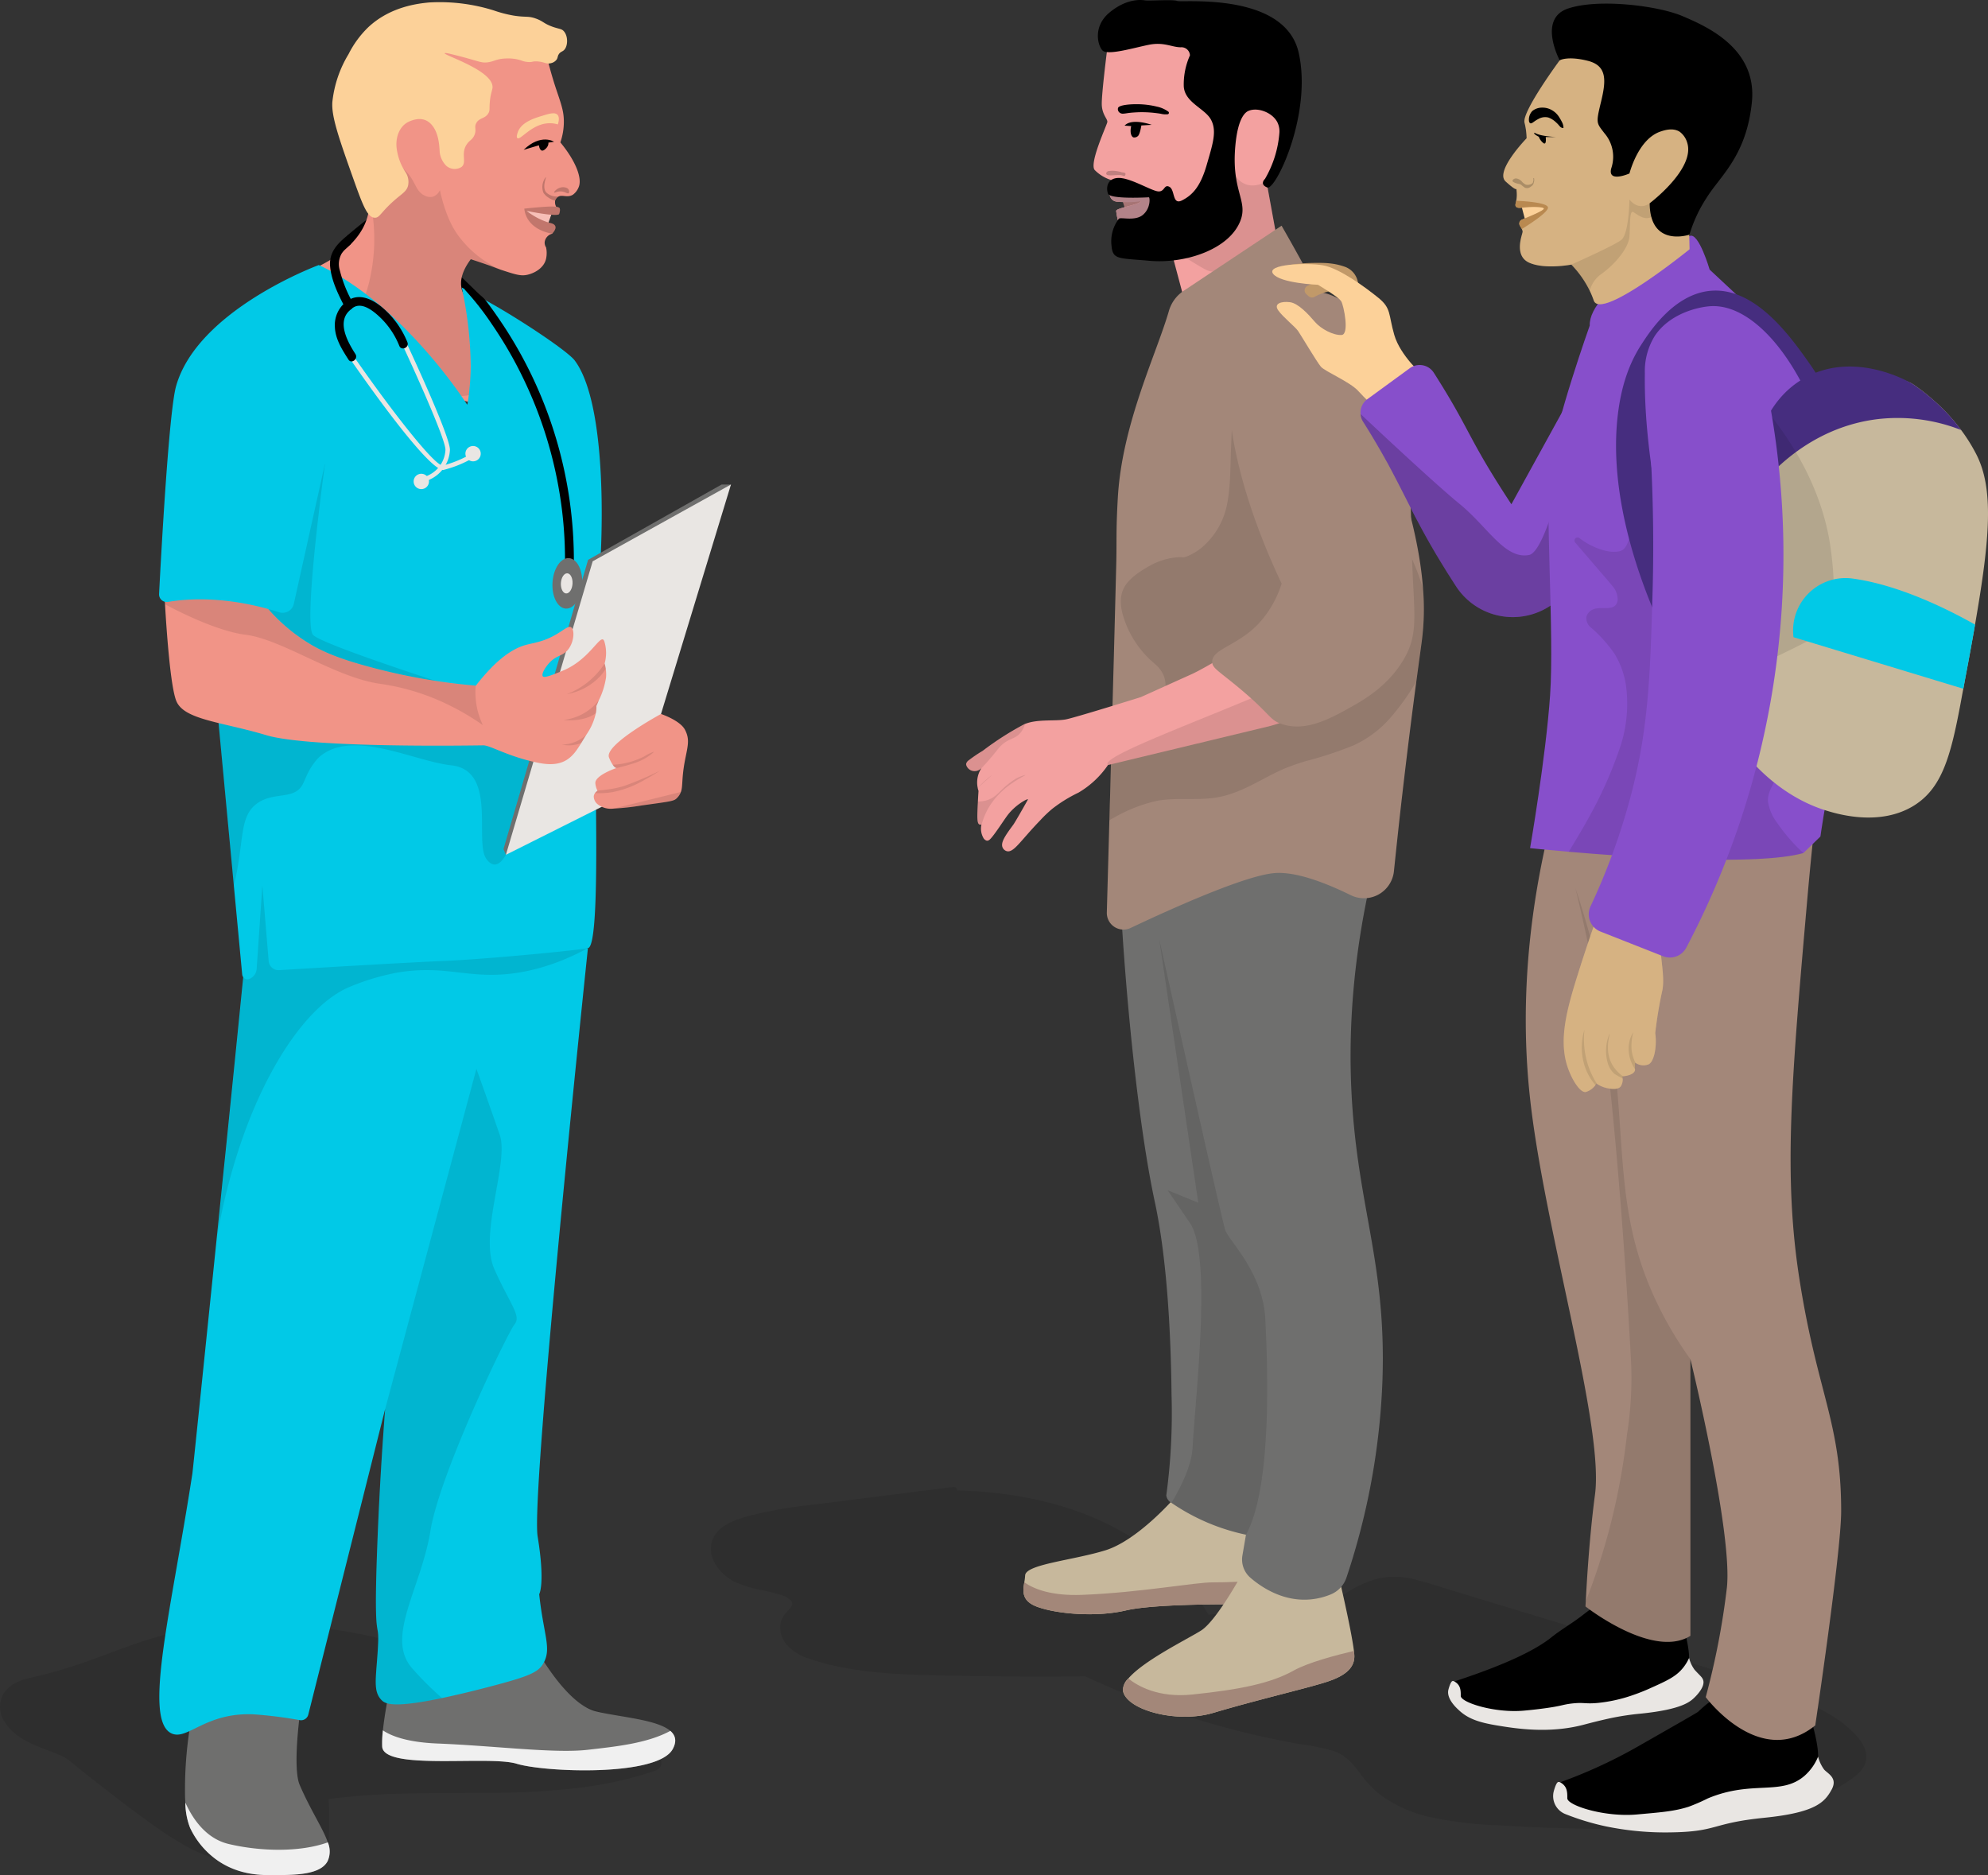 <svg xmlns="http://www.w3.org/2000/svg" width="423.33" height="399.315" viewBox="0 0 423.33 399.315">
  <rect x="0" y="0" width="423.33" height="399.315" fill="#333333" stroke="none"/>
  <g id="outpatient-care-image" transform="translate(-154.344 -3123)">
    <g id="Group_1042" data-name="Group 1042" transform="translate(-71 771)">
      <g id="Group_1017" data-name="Group 1017" transform="translate(225.344 2352)">
        <g id="Group_1001" data-name="Group 1001">
          <g id="characters_00000159453279419270764420000006106119645251922356_">
            <path id="Path_409" data-name="Path 409" d="M140.183,220.209a9.08,9.08,0,0,0-2.722-2.844,29.43,29.43,0,0,0-6.685-4.612c-5.505-2.783-11.767-3.494-17.771-4.463-10.058-5.566-31.928-15.955-59.832-15.472-22.218.393-28.071,7.321-46.991,11.494-1.074.242-3.963,1-5.415,3.313a5.614,5.614,0,0,0,.3,6.1C3.7,217.925,8.934,219,13.154,220.9c1.467.667,1.86,1.272,5.626,4.22,18.028,14.141,23.7,17.741,30.657,18.029.756.031.393-.031,2.753-.014,12.387.045,14.943,1.527,16.682-.334,1.24-1.331,1.21-4.218,1.195-10.012,0-1.15-.045-2.086-.091-2.707,12.039-1.647,24.229-1.148,36.344-1.36a154.456,154.456,0,0,0,17.922-1.164,84.932,84.932,0,0,0,8.923-1.665c1.452-.363,2.9-.755,4.325-1.209,2.012-.62,2.783-.8,3.146-1.527C141.166,222.129,140.5,220.829,140.183,220.209Z" transform="translate(0 153.041)" opacity="0.1"/>
            <path id="Path_410" data-name="Path 410" d="M327.349,228.646c-3.343-3.281-7.637-5.323-11.949-7.032-10.451-4.128-21.279-7.229-32.018-10.481q-16.606-5.037-33.228-10.088c-2.707-.817-5.415-1.649-8.122-2.465-2.646-.8-5.278-1.694-7.97-2.344a16.527,16.527,0,0,0-7.352-.257,20.916,20.916,0,0,0-6.292,2.63c-1.164.7-2.269,1.468-3.358,2.269q-9.278,1-18.573,2c-2.752.3-5.5.591-8.257.893-.438-.74-.893-1.482-1.376-2.194a47.06,47.06,0,0,0-7.29-8.408c-12.129-11.178-28.691-15.5-44.859-15.865a.747.747,0,0,0-.846-.742l-6.444.817c-.181,0-.363.014-.559.014a.6.6,0,0,0-.318.092l-22.263,2.813a95.223,95.223,0,0,0-13.839,2.4c-3.237.907-7.411,2.269-8.092,6.08-.6,3.419,2.178,6.565,5.021,8a25.672,25.672,0,0,0,6.171,1.829c1.029.228,2.057.469,3.07.787a5.626,5.626,0,0,1,2.738,1.376c.65.848-.227,1.633-.787,2.255a5.415,5.415,0,0,0-1.361,2.133,5.529,5.529,0,0,0,1.043,4.793,10.147,10.147,0,0,0,4.749,3.1,45.9,45.9,0,0,0,6.488,1.77c9.15,1.89,18.693,1.784,27.98,1.982q12.275.248,24.546.09a182.225,182.225,0,0,0,22.567,8.773q7.532,2.361,15.26,4.084c2.6.575,5.2,1.1,7.819,1.558a43.566,43.566,0,0,1,7.366,1.527c2.406.879,3.9,2.571,5.384,4.583a23.388,23.388,0,0,0,4.385,4.673,28.421,28.421,0,0,0,11.39,4.932,84.155,84.155,0,0,0,13.5,1.572q8.621.523,17.258.7c10.224.212,20.583.332,30.748-.954,9.362-1.195,18.677-3.766,26.618-9.03,1.725-1.148,3.706-2.54,3.978-4.763C330.54,232.2,328.892,230.158,327.349,228.646Z" transform="translate(67.12 140.097)" opacity="0.1"/>
            <path id="Path_411" data-name="Path 411" d="M226.419,205.208c4.673,4.235,6.836,4.779,7.894,4.159,2.163-1.285,1.013-8.273,1.861-8.438.045-.016.09.014.151.059.968.832,4.084,10.043,3.811,13.914s-5.05,5.612-5.05,5.612l-23.125,6.926s-12.326.756-12.538.756-9.56-1.8-9.56-1.8l-5.323-2.42.7-3.947a105.668,105.668,0,0,0,16.32-7.5c8.53-4.87,12.8-7.3,13.038-7.517,1.482-1.347,3.749-3.631,6.579-3.464a6.39,6.39,0,0,1,4.084,1.876A6.547,6.547,0,0,1,226.419,205.208Z" transform="translate(146.998 159.511)"/>
            <path id="Path_412" data-name="Path 412" d="M186.714,220.756a4.111,4.111,0,0,1-2.481-4.9c.3-1.074.65-1.951,1.015-1.951a.967.967,0,0,1,.332.075c1.391.756,1.558,1.845,1.527,3.388s7.955,4.084,14.822,3.464c4.826-.438,7.865-.636,10.981-1.633a38.859,38.859,0,0,0,4.114-1.786c9.513-3.978,15.623-.469,20.63-4.84a10.943,10.943,0,0,0,2.858-4.053,7.873,7.873,0,0,0,1.3,2.768c.832.907,2.979,1.8,1.527,4.355s-3.327,4.781-14.187,5.884c-11.494,1.164-9.937,2.95-19.8,3.115a62.664,62.664,0,0,1-14.006-1.27A53.929,53.929,0,0,1,186.714,220.756Z" transform="translate(146.638 165.562)" fill="#e9e6e3"/>
            <path id="Path_413" data-name="Path 413" d="M210.148,193.819c4.251,3.857,6.232,4.357,7.185,3.782,1.967-1.164.923-7.531,1.694-7.684.045-.014.092.016.137.061.877.756,3.721,9.136,3.464,12.675-.257,3.523-4.6,5.111-4.6,5.111a43.012,43.012,0,0,1-21.054,6.308c-4.854,1.119-8.681.7-11.4.7-.2,0-8.7-1.633-8.7-1.633l-4.854-2.208.634-3.6c12.312-4.023,17.892-7.168,20.675-9.392,1.921-1.543,4.084-2.8,6.065-4.279,2.8-2.118,4.053-3.268,5.99-3.146a5.783,5.783,0,0,1,3.7,1.709A5.171,5.171,0,0,1,210.148,193.819Z" transform="translate(137.027 150.74)"/>
            <path id="Path_414" data-name="Path 414" d="M173.973,207.98c-.424-.394-2.8-2.465-2.253-4.461.271-.983.589-1.786.922-1.786a.59.59,0,0,1,.3.077c1.256.7,1.423,1.678,1.392,3.085s7.244,3.721,13.49,3.146c2.194-.2,4.024-.424,5.853-.711,2.269-.363,2.5-.575,4.145-.785,2.919-.349,2.858.151,5.943-.167a32.247,32.247,0,0,0,5.535-1.1c.106-.029.622-.181,1.3-.408,1.71-.575,3.011-1.119,3.751-1.452,3.857-1.725,5.794-2.587,7.321-4.491a9.562,9.562,0,0,0,1.285-2.1,7.2,7.2,0,0,0,1.18,2.526c1.24,1.347,1.574,1.529,1.8,2.133.528,1.423-1.452,3.388-1.725,3.661-.952.938-2.632,2.63-11.6,3.539a55.733,55.733,0,0,0-6.548,1c-2.693.589-4.463,1.074-5.46,1.331-7.517,2.012-14.732.817-18.724.151C178.328,210.567,175.924,209.811,173.973,207.98Z" transform="translate(136.722 156.24)" fill="#e9e6e3"/>
            <path id="Path_415" data-name="Path 415" d="M132.917,24.626l1.134,3.524,4.9-1.528-3.221-4.084Z" transform="translate(105.878 17.415)" fill="#f3a1a0" opacity="0.6"/>
            <path id="Path_416" data-name="Path 416" d="M129.858,35.232a8.5,8.5,0,0,0,3.555,2.148l-.243,2.284-.106.938s.014.045.031.121a1.708,1.708,0,0,0,.106.287c.045.076.09.151.137.242a.762.762,0,0,0,.1.136,1.608,1.608,0,0,0,1.166.59c1.3.091,5.5-.892,5.081-.091s-5.172,1.391-5.248,2.057a12.152,12.152,0,0,0,.62,2.753c.122.408.212.681.212.681l11.148-.136-.711,3.539,4.854,18.195,6.414-1.21,7.546-1.422,4.508-14.474-2.585-14.156v-.03l4.279-7.759.424-8.908S158.973,3.894,158.58,4.152c-.393.272-14.822-2.344-15.17-2.254-.347.076-8.606,3.161-8.606,3.161l-2.3,4.583s-1.225,9.6-1.135,11.721,1.256,2.995,1.18,3.645S128.633,33.78,129.858,35.232Z" transform="translate(103.249 0.971)" fill="#f3a1a0"/>
            <path id="Path_417" data-name="Path 417" d="M131.527,24.372a.892.892,0,0,1,.031.121c.031.076.061.181.106.287.045.076.092.151.137.242a.872.872,0,0,0,.106.136,2.18,2.18,0,0,0,1.164.59,20.678,20.678,0,0,0,5.082-.091c-.424.8-5.172,1.391-5.25,2.057a12.077,12.077,0,0,0,.622,2.753,21.155,21.155,0,0,0,4.324-.318c2.073-.378,2.542-.8,2.693-.953,1.225-1.195,1.179-3.63.3-5.006-1.331-2.057-5.187-2.707-9.211-.726Z" transform="translate(104.77 17.2)" fill="#b38389"/>
            <path id="Path_418" data-name="Path 418" d="M139.314,38.06s3.48,2.359,6.232,3.872,4.249-.439,6.911-1.906a.508.508,0,0,1,.393-.076c.938.439-1.209,6.942-3.6,13.385l7.547-1.422,4.508-14.474-2.587-14.156c-5.912,3.085-7.637-3.312-7.637-3.312Z" transform="translate(110.973 15.37)" opacity="0.1"/>
            <path id="Path_419" data-name="Path 419" d="M131.128,21.031a.639.639,0,0,1,.575-.439,5.375,5.375,0,0,1,1.558.015,6.653,6.653,0,0,1,1.211.272,3.591,3.591,0,0,1,.559.091.3.3,0,0,1,.181.393l-.014.015a.293.293,0,0,1-.393.257c-.167-.06-.332-.106-.514-.166-.878-.076-1.77.106-2.632.03C131.385,21.469,131.052,21.378,131.128,21.031Z" transform="translate(104.444 15.823)" opacity="0.21"/>
            <path id="Path_420" data-name="Path 420" d="M132.675,14.248a1.069,1.069,0,0,0,.891.423c.5-.015,1-.136,1.482-.181.544-.061,1.1-.091,1.649-.121a24.588,24.588,0,0,1,3.342.106c.544.061,1.074.121,1.6.212a4.1,4.1,0,0,0,1.482.106.314.314,0,0,0,.12-.56,6.426,6.426,0,0,0-2.465-1.074,18.137,18.137,0,0,0-2.858-.454,19.784,19.784,0,0,0-2.919,0c-2.177.182-2.4.59-2.465.741A.924.924,0,0,0,132.675,14.248Z" transform="translate(105.544 9.538)"/>
            <path id="Path_421" data-name="Path 421" d="M139.057,15.377s-4.19-1.527-5.762.166l1.407.106c-.3,1.255-.031,2.208.469,2.4a1.125,1.125,0,0,0,1.013-.333s.377-.348.681-2.208Z" transform="translate(106.179 11.207)"/>
            <path id="Path_422" data-name="Path 422" d="M161.391,58.065,148.777,62.95l7.382,10.9a17.217,17.217,0,0,0,2.237-2.223c1.378-1.452,2.707-2.919,3.979-4.447s2.51-3.1,3.674-4.7a22,22,0,0,0,1.452-2.027Z" transform="translate(118.511 45.714)"/>
            <path id="Path_423" data-name="Path 423" d="M149.734,12.093a1.807,1.807,0,0,0-1.967-1.724c-1.935-.015-3.568-1.18-6.805-.529-3.221.65-8.848,2.359-9.892,1.165s-1.965-5.142,1.559-8.061c3.523-2.9,6.518-2.722,7.486-2.571.983.166,6-.242,6.926.136C147.964.9,169.954-1.5,172.89,11.533S167.958,40.92,166.2,40.224s-.485-1.83-.485-1.83a22.97,22.97,0,0,0,3.07-9.861,4.369,4.369,0,0,0-.438-2.208c-1.089-2.087-4.19-3.237-6.124-2.42-.485.2-2.269,1.1-2.83,7.532-.846,9.544,2.738,11.555,1.1,15.835-2.345,6.156-11.812,9.256-19.435,8.56-6.579-.6-7.774-.166-8.031-3.267a7.94,7.94,0,0,1,1.572-5.687c.424-.393,3.464.6,5.144-.847s1.466-3.736,1.24-3.721-8.257.469-8.7-.771-.2-3.252,2.179-3.342,6.473,2.4,8.212,2.813,1.452-1.588,2.691-.923.56,3.978,2.707,2.874c2.163-1.1,3.857-2.859,5.189-7.4,1.315-4.552,2.253-7.29.983-9.725-1.27-2.45-5.6-3.645-5.823-7.124A15.087,15.087,0,0,1,149.734,12.093Z" transform="translate(103.656 -0.3)"/>
            <path id="Path_424" data-name="Path 424" d="M124.393,201.407c4.385,1.543,12.689,2.147,18.738.711s22.656-1.3,22.656-1.3,5.429-.968,7-5.082a6.682,6.682,0,0,0,.424-2.147c.165-5.93-4.809-16.124-4.809-16.124l-15.019.8s-7.743,8.922-14.626,11.054-16.954,2.966-17.091,5.339a12.635,12.635,0,0,1-.181,1.482C121.156,198.125,120.9,200.182,124.393,201.407Z" transform="translate(96.63 140.823)" fill="#c7b89c"/>
            <path id="Path_425" data-name="Path 425" d="M124.393,193.306c4.385,1.543,12.689,2.147,18.738.711s22.656-1.3,22.656-1.3,5.429-.968,7-5.082c-3.131.167-8.53.438-11.087.408-3.721-.045-15.472,2.179-27.935,2.663-6.487.243-10.208-1.225-12.281-2.677C121.156,190.023,120.9,192.081,124.393,193.306Z" transform="translate(96.63 148.924)" fill="#a38779"/>
            <path id="Path_426" data-name="Path 426" d="M133.153,212.655c1.073,4.037,11.629,6.76,19.162,4.506s17.256-4.628,21.038-5.686c3.8-1.074,9.376-2.375,9.013-6.76-.014-.226-.045-.483-.076-.756-.62-5.066-3.721-17.982-3.721-17.982H159.347s-6.049,11.388-9.6,13.641c-2.813,1.784-12.236,6.383-15.5,10.224A3.242,3.242,0,0,0,133.153,212.655Z" transform="translate(106.018 147.604)" fill="#c7b89c"/>
            <path id="Path_427" data-name="Path 427" d="M133.153,204.682c1.073,4.037,11.629,6.761,19.162,4.506s17.256-4.628,21.038-5.686c3.8-1.074,9.376-2.375,9.013-6.761-.014-.226-.045-.483-.076-.756-3.978.938-9.815,2.5-12.84,4.19-4.871,2.722-11.388,4.039-21.582,5.1-7.274.756-11.692-1.859-13.627-3.419C133.365,202.866,132.925,203.834,133.153,204.682Z" transform="translate(106.018 155.577)" fill="#a38779"/>
            <path id="Path_428" data-name="Path 428" d="M143.851,222.305a130.735,130.735,0,0,1-1.119,21.431,2.123,2.123,0,0,0,1.089,1.574A43.978,43.978,0,0,0,159.7,252.1l-.756,4.418a5.128,5.128,0,0,0,1.723,4.764c2.571,2.208,7.2,5.172,12.948,4.581a14.875,14.875,0,0,0,4.2-1.073,5.87,5.87,0,0,0,3.282-3.555,149.261,149.261,0,0,0,7.668-42.076c.8-23.9-4.779-35.648-6.383-57.776-1.073-14.746-.514-36.192,7.714-63.022,0,0-56.051-8.742-57.262,0s2.179,58.335,7.441,82.806C142.913,193.4,143.714,209.39,143.851,222.305Z" transform="translate(105.621 74.718)" fill="#6f6f6e"/>
            <path id="Path_429" data-name="Path 429" d="M143.966,172.145c4.779,7.017,1.028,38.022.559,47.672-.181,3.629-2.133,7.925-4.506,11.872a43.909,43.909,0,0,0,15.88,6.791c5.58-10.163,4.6-35.588,4.114-45.751-.485-10.179-7.745-16.712-8.546-19.132-.785-2.361-13.49-59.378-14.08-62.041l8.333,56.233-6.5-2.646C139.263,165.248,139.791,166,143.966,172.145Z" transform="translate(109.438 88.323)" opacity="0.1"/>
            <path id="Path_430" data-name="Path 430" d="M198.313,115.09c-.12,1.013-.573,4.189-1.223,9.075-.773,5.762-1.816,13.93-2.95,23.715-.726,6.231-1.315,11.842-1.815,16.637a6.408,6.408,0,0,1-9.2,5.1c-5.172-2.54-11.706-5.127-16.349-4.689-6.412.591-22.249,7.759-30.522,11.676a3.546,3.546,0,0,1-5.066-3.311c.181-6.626.424-15.109.544-19.6q.046-1.724.092-3.494c.014-.393.031-.817.045-1.24.075-2.753.151-5.6.226-8.485.016-.529.031-1.044.047-1.543,0-.363.014-.726.029-1.089.016-.545.031-1.089.047-1.633.014-.439.014-.877.031-1.331.029-1.255.075-2.526.1-3.781.106-3.932.212-7.849.318-11.616.2-7.532.379-14.489.516-19.9.151-5.717-.077-7.169.347-14.595.893-15.744,8.259-30.672,10.875-39.777a7.7,7.7,0,0,1,3.131-4.28L168.4,27.052c21.7,37.856,28.979,61.768,30.127,77.346A52.962,52.962,0,0,1,198.313,115.09Z" transform="translate(104.502 21.009)" fill="#a38779"/>
            <path id="Path_431" data-name="Path 431" d="M198.3,88.885a51.106,51.106,0,0,0-5.853-12.871c-3.933-6.216-9.27-11.268-15.034-15.775-2.964-2.3-6.019-4.477-9.074-6.67a37.6,37.6,0,0,0-9.482-5.354c.014-.378.031-.741.045-1.119.031-.65-.983-.8-1-.151-.182,4.1-.347,8.212-.514,12.311-.151,3.857-.075,7.819-.832,11.616a16.136,16.136,0,0,1-4.371,8.273,12.193,12.193,0,0,1-3.735,2.632c-1.633.711-1.013.212-2.693.393a14.865,14.865,0,0,0-4.173,1.059,10.662,10.662,0,0,0-1.18.56c-2.116,1.18-4.84,2.828-5.884,5.036-1.24,2.617-.286,5.656.817,8.3a21.846,21.846,0,0,0,4.553,6.564c.2.227,1.633,1.452,1.831,1.664,3.78,3.963-.591,6.7,4.34,9.15-1.392.091-2.783.212-4.159.3q-3.153.272-6.308.5c-1.164.091-2.328.166-3.493.257-.031,1.255-.077,2.526-.106,3.781-.016.454-.016.892-.031,1.331-.016.545-.031,1.089-.047,1.633-.014.363-.029.726-.029,1.089-.016.5-.031,1.013-.047,1.543-.075,2.889-.151,5.732-.226,8.485-.014.423-.031.832-.045,1.24q-.046,1.77-.092,3.494.455-.272.907-.5a32.152,32.152,0,0,1,9.423-3.675c3.888-.65,7.835-.091,11.737-.56,3.7-.454,7-2.072,10.255-3.8,1.617-.862,3.252-1.724,4.93-2.45a49.146,49.146,0,0,1,4.826-1.679,77.629,77.629,0,0,0,10.057-3.342,23.238,23.238,0,0,0,8.045-6.2,50.143,50.143,0,0,0,5.174-7.305c.65-4.885,1.1-8.061,1.223-9.075A52.748,52.748,0,0,0,198.3,88.885Z" transform="translate(104.737 36.522)" opacity="0.1"/>
            <path id="Path_432" data-name="Path 432" d="M203.213,60.552c1.36,12.886-.862,26.725-4.175,39.081a27.818,27.818,0,0,1-20.192,20.04l-34.135,8.213a19.583,19.583,0,0,1-6.292,5.883,30.124,30.124,0,0,0-5.6,3.464,27.234,27.234,0,0,0-2.54,2.435c-4.251,4.386-5.657,7-7.154,6.55a1.381,1.381,0,0,1-.832-.728c-.53-1.073.6-2.646,2.283-4.93,0,0,.469-.65,3.04-5.233.014-.03.061-.106.045-.136-.12-.166-2.632,1.149-4.324,3.373-.848,1.119-2.83,4.265-3.751,5.142a.906.906,0,0,1-.636.3.11.11,0,0,1-.059-.015,1.216,1.216,0,0,1-.728-.62,4.043,4.043,0,0,1-.408-2.768l-.014-.061a.479.479,0,0,1-.41,0c-.5-.227-.483-1.407-.347-4.25.014-.212.031-.439.031-.665.031-.56.059-1.195.106-1.86a3.094,3.094,0,0,1,.029-.348,3.987,3.987,0,0,1-.181-.7,5.54,5.54,0,0,1,.8-4.174.7.7,0,0,0-.106.106,1.976,1.976,0,0,1-1.649.514,1.849,1.849,0,0,1-1.5-1.331.81.81,0,0,1,.09-.454c.061-.091.137-.2.2-.287,0,0,.014,0,0-.015a29.73,29.73,0,0,1,3.221-2.208,64,64,0,0,1,8.893-5.687c.031-.015.059-.015.09-.03,2.677-1.119,6.579-.545,8.8-1s15.91-4.734,15.91-4.734c3.631-1.633,7.26-3.282,10.889-4.915,4.9-2.284,17.923-10.784,22.807-13.068,3.464-14.671-3.841-20.3-3.8-28.888.031-6.5-.377-13.809,4.342-18.391,2.736-2.662,7.3-4.522,10.844-2.919,1.3.575,3.886,2.284,5.489,9.543v.015A49.492,49.492,0,0,1,203.213,60.552Z" transform="translate(91.223 35.029)" fill="#f3a1a0"/>
            <path id="Path_433" data-name="Path 433" d="M127.024,86.141a4.688,4.688,0,0,1-1.18,2.1c-1.15,1.149-2.283.892-4.008,2.571-.514.514-.514.635-1.709,2.072-.968,1.149-1.8,2.057-2.359,2.647a.7.7,0,0,0-.106.106,1.977,1.977,0,0,1-1.649.514,1.849,1.849,0,0,1-1.5-1.331.81.81,0,0,1,.09-.454c.061-.091.137-.2.2-.287,0,0,.014,0,0-.015a29.947,29.947,0,0,1,3.221-2.208,64.018,64.018,0,0,1,8.893-5.687A.968.968,0,0,0,127.024,86.141Z" transform="translate(91.216 68.078)" opacity="0.1"/>
            <path id="Path_434" data-name="Path 434" d="M115.886,94.926a22.184,22.184,0,0,1,3.1-2.783Z" transform="translate(92.311 72.859)" opacity="0.1"/>
            <path id="Path_435" data-name="Path 435" d="M118.019,97.489c2.118-.726,2.646-2.238,5.1-3.917a7.527,7.527,0,0,1,2.919-1.407c.106.181-4.991,2.117-7.835,7.018a14.3,14.3,0,0,0-1.482,3.6l-.014-.061a.48.48,0,0,1-.41,0c-.5-.227-.483-1.407-.347-4.25.014-.212.031-.439.031-.665A5.911,5.911,0,0,0,118.019,97.489Z" transform="translate(92.295 72.868)" opacity="0.1"/>
            <path id="Path_436" data-name="Path 436" d="M188.973,50.312l.909,5.732c1.36,12.886-.862,26.725-4.175,39.082a27.818,27.818,0,0,1-20.192,20.04l-34.135,8.213c-2.451-2.087,32.094-13.778,42.636-19.873C184.481,97.485,188.9,51.189,188.973,50.312Z" transform="translate(104.554 39.538)" opacity="0.1"/>
            <path id="Path_437" data-name="Path 437" d="M158.467,97.129c-12.826-27.194-15.048-50.863-5.005-58.91a16.941,16.941,0,0,1,14.277-2.934c10.194,2.8,14.035,16.728,16.243,24.759,1.619,5.883,1.845,14.232,2.238,30.7.288,11.948,1.558,16.516-1.468,22.006-3.327,6.065-8.924,9.2-11.4,10.587-4.387,2.465-9.71,5.445-14.9,3.675-2.769-.938-2.179-2.1-10.149-8.576-3.555-2.889-4.628-3.433-4.628-4.673,0-2.964,6.261-3.479,10.844-9.226A22.744,22.744,0,0,0,158.467,97.129Z" transform="translate(114.448 27.159)" fill="#a38779"/>
            <path id="Path_438" data-name="Path 438" d="M163.159,31.646a18.957,18.957,0,0,0-2.783-.181c-1.225-.015-8.561-.061-8.893,1.77a.865.865,0,0,0,.061.454c.2.5.907,1.044,5.429,1.059,1.013,0,2.406-.015,4.084-.136l-3.342,1.77A1.061,1.061,0,0,0,157.5,38.1l.514.469a1.073,1.073,0,0,0,1.225.136,11.388,11.388,0,0,1,4.96-1.422s.667-.03,4.764.348l-.5-2.238a4.3,4.3,0,0,0-2.858-3.146A13.482,13.482,0,0,0,163.159,31.646Z" transform="translate(120.66 24.522)" fill="#c19969"/>
            <path id="Path_439" data-name="Path 439" d="M182.8,55.235s-4.748-4.144-6.018-8.545-.605-5.641-3.358-7.88-8.334-6.337-11.812-6.942c-3.494-.605-12.13-.257-10.648,1.785s9.56,2.359,9.56,2.359,4.447,2.617,4.975,3.539,1.786,7.063.047,7.154-4.357-1.27-5.672-2.8-3.494-3.963-5.325-4.189-3.493.3-2.479,1.739c1,1.437,3.615,3.494,4.234,4.4s3.963,6.549,4.84,7.592,6.322,3.267,8.061,5.279,13.219,12.78,13.219,12.78Z" transform="translate(120.119 24.633)" fill="#fcd199"/>
            <g id="Group_123" data-name="Group 123" transform="translate(270.915 56.232)" opacity="0.15">
              <g id="Group_122" data-name="Group 122" opacity="0.15">
                <g id="Group_121" data-name="Group 121" opacity="0.15">
                  <path id="Path_440" data-name="Path 440" d="M182.8,55.235s-4.748-4.144-6.018-8.545-.605-5.641-3.358-7.88-8.334-6.337-11.812-6.942c-3.494-.605-12.13-.257-10.648,1.785s9.56,2.359,9.56,2.359,4.447,2.617,4.975,3.539,1.786,7.063.047,7.154-4.357-1.27-5.672-2.8-3.494-3.963-5.325-4.189-3.493.3-2.479,1.739c1,1.437,3.615,3.494,4.234,4.4s3.963,6.549,4.84,7.592,6.322,3.267,8.061,5.279,13.219,12.78,13.219,12.78Z" transform="translate(-150.796 -31.6)" opacity="0.15"/>
                </g>
              </g>
            </g>
            <path id="Path_441" data-name="Path 441" d="M237.821,48.715Q225.888,64.347,214,79.962q-4.447,5.808-8.862,11.616a14.413,14.413,0,0,1-23.549-.892c-.71-1.1-1.376-2.148-2.01-3.146-.273-.454-.56-.907-.817-1.331-2.283-3.705-3.963-6.73-5.415-9.5-.559-1.028-1.058-2.027-1.558-3.01-1.164-2.3-2.269-4.507-3.539-6.912-.181-.348-.363-.7-.559-1.059-.181-.348-.379-.711-.575-1.089s-.408-.711-.62-1.089a5.715,5.715,0,0,0-.318-.575c-.2-.363-.408-.741-.62-1.1-1.089-1.891-2.314-3.963-3.8-6.307a3.419,3.419,0,0,1-.485-1.558,3.528,3.528,0,0,1,1.452-3.176l9.015-6.579a3.574,3.574,0,0,1,5.127.968c7.97,12.493,7,13.521,16.516,28q8.006-14.542,16-29.069Q223.613,46.439,237.821,48.715Z" transform="translate(128.457 34.162)" fill="#874fcb"/>
            <path id="Path_442" data-name="Path 442" d="M213.993,79.7q-4.447,5.808-8.862,11.616a14.412,14.412,0,0,1-23.548-.892c-.711-1.1-1.378-2.148-2.012-3.146-.273-.454-.56-.907-.817-1.331-2.283-3.705-3.961-6.73-5.415-9.5-.544-1.029-1.058-2.027-1.558-3.01-1.164-2.3-2.267-4.507-3.539-6.912-.181-.348-.363-.7-.559-1.059-.181-.348-.379-.711-.575-1.089-.212-.363-.408-.726-.62-1.089a5.743,5.743,0,0,0-.318-.575c-.2-.363-.408-.726-.62-1.1-1.089-1.891-2.314-3.963-3.8-6.307a3.4,3.4,0,0,1-.483-1.558c3.947,3.721,16.092,15.079,21.083,19.147,6,4.9,9.633,11.842,14.777,10.874s12.251-39.883,12.251-39.883Z" transform="translate(128.463 34.421)" opacity="0.21"/>
            <path id="Path_443" data-name="Path 443" d="M248.008,244.451c0,8.773-5.519,45.631-5.519,45.631-11.8,9.529-23.323-6.02-23.323-6.02a161.653,161.653,0,0,0,4.508-23.336c1.256-11.782-7.774-48.656-7.774-48.656v58.94c-8.016,5.021-22.338-6.261-22.338-6.261s.014-.377.061-1.089c.165-3.282.726-13.445,1.965-22.746,1.951-14.656-10.663-56.037-13.794-84.017-1.407-12.553-1.951-31.444,3.509-55.431q21.076-1.112,42.137-2.238L242.4,97.775c-.377,3.479-.922,8.667-1.482,14.973-3.539,40.308-5.309,60.467-1.678,83.048C243.033,219.541,248.008,225.7,248.008,244.451Z" transform="translate(144.056 77.346)" fill="#a38779"/>
            <path id="Path_444" data-name="Path 444" d="M211.207,205.855V264.8c-8.014,5.021-22.339-6.263-22.339-6.263s.016-.377.061-1.089a140.182,140.182,0,0,0,8.756-35.376,76.876,76.876,0,0,0,.862-16.212c-2.707-49.548-6.473-74.881-6.473-74.9-1.074-6.006-2.783-14.777-5.339-25.364a183.629,183.629,0,0,1,8.137,35.692c2.542,20.555.622,34.53,9.166,52.467A77.266,77.266,0,0,0,211.207,205.855Z" transform="translate(148.748 83.576)" opacity="0.1"/>
            <path id="Path_445" data-name="Path 445" d="M206.375,132.933a89.085,89.085,0,0,0-1.543,9.242,12.572,12.572,0,0,1-.137,4.31c-.408,1.755-.968,2.163-1.24,2.314a2.933,2.933,0,0,1-2.632-.181c-.151-.075-.257-.135-.287-.151v1.482c-.061.636-.7.983-1.331,1.18a5.2,5.2,0,0,1-.816.181,3.9,3.9,0,0,1-.516.045,4.4,4.4,0,0,1,.031.53,2.77,2.77,0,0,1-.424,1.647c-.74.879-2.677.41-3.175.287a6.2,6.2,0,0,1-1.3-.5,6,6,0,0,1-.681-.41c-.061.092-.137.228-.243.363a3.982,3.982,0,0,1-2.041,1.437c-1.195.2-3.056-2.691-3.978-5.656-1.741-5.627-.077-11.9,2.314-19.48,1.527-4.87,3.523-10.83,6.035-17.621q10.728-6.783,21.476-13.567s-8.122,16.743-9.5,20.827C205,123.314,207.07,128.986,206.375,132.933Z" transform="translate(147.637 77.835)" fill="#fcd199"/>
            <path id="Path_446" data-name="Path 446" d="M206.375,132.933a89.085,89.085,0,0,0-1.543,9.242,12.572,12.572,0,0,1-.137,4.31c-.408,1.755-.968,2.163-1.24,2.314a2.933,2.933,0,0,1-2.632-.181c-.151-.075-.257-.135-.287-.151v1.482c-.061.636-.7.983-1.331,1.18a5.2,5.2,0,0,1-.816.181,3.9,3.9,0,0,1-.516.045,4.4,4.4,0,0,1,.031.53,2.77,2.77,0,0,1-.424,1.647c-.74.879-2.677.41-3.175.287a6.2,6.2,0,0,1-1.3-.5,6,6,0,0,1-.681-.41c-.061.092-.137.228-.243.363a3.982,3.982,0,0,1-2.041,1.437c-1.195.2-3.056-2.691-3.978-5.656-1.741-5.627-.077-11.9,2.314-19.48,1.527-4.87,3.523-10.83,6.035-17.621q10.728-6.783,21.476-13.567s-8.122,16.743-9.5,20.827C205,123.314,207.07,128.986,206.375,132.933Z" transform="translate(147.637 77.835)" opacity="0.15"/>
            <path id="Path_447" data-name="Path 447" d="M243.185,156.181l-3.629,3.524c-9.741,2.738-36.389.907-49.986-.273-4.976-.422-8.214-.771-8.214-.771s3.358-19.344,4.265-32.608-1.134-39.792,0-49,8.44-29.674,8.44-29.674c-.3-7.653,19.435-18.437,21.34-19.1,1.906-.681,4.19,7.184,4.19,7.184,14.928,13.824,16.895,16.516,16.895,16.516,5.384,7.426,6.563,14.5,8.5,26.21,2.5,15.034-.5,13.9,1.346,32.82.711,7.32,3.056,27.043-1.346,35.512C244.38,147.7,243.185,156.181,243.185,156.181Z" transform="translate(144.463 21.95)" fill="#874fcb"/>
            <path id="Path_448" data-name="Path 448" d="M237.752,110.166c-1.9-3.464-2.192-7.577-3.342-11.358-4.644-15.261-2.33-46.507-5.611-46.961-2.133-.3-5.431,12.659-8.32,12.13-.575-.106-1.225-1.1-2.585-3.055a24.25,24.25,0,0,1-2.133-3.63,10.113,10.113,0,0,1-1.346,1.3c-.728.439-1.468.862-2.194,1.3a7.475,7.475,0,0,1-3.827.726,7.955,7.955,0,0,1-1.588-.03c.2,2.208.3,4.794-.349,4.961-1.27.333-4.084-8.712-5.717-8.379-2.253.439.438,18.089-3.78,19.4-2.436.756-6.428-.892-8.758-2.753a.66.66,0,0,0-.907.938l5.4,6.292c.816.938,1.648,1.875,2.42,2.843a4.445,4.445,0,0,1,1.24,3.176c-.379,2.647-3.584,1.134-5.295,1.981a2.412,2.412,0,0,0-1.36,1.512,2.583,2.583,0,0,0,1.089,2.42,29.947,29.947,0,0,1,4.885,5.46,18.269,18.269,0,0,1,2.42,6.519,29.168,29.168,0,0,1-1.513,14.247,87.768,87.768,0,0,1-6.367,14.126c-1.164,2.148-2.434,4.25-3.69,6.337-.2.318-.379.636-.589.968,13.6,1.164,40.261,2.995,49.986.271a36.973,36.973,0,0,1-5.672-6.533,9.931,9.931,0,0,1-1.892-4.507c-.09-1.724.923-3.267,1.68-4.734a27.718,27.718,0,0,0,2.828-10c2.163,1.679,4.34,3.343,6.5,5.021a.665.665,0,0,0,1.013-.3C241.473,116.322,239.385,113.13,237.752,110.166Z" transform="translate(148.112 40.756)" opacity="0.1"/>
            <path id="Path_449" data-name="Path 449" d="M259.5,97.725c-.453,2.632-.967,5.445-1.513,8.409-.014.06-.029.151-.045.212-.2,1.059-.393,2.1-.605,3.191-.1.62-.21,1.24-.332,1.86-.212,1.074-.408,2.193-.62,3.327-2.088,11.086-3.933,17.816-9.845,21.522-7.276,4.552-16.3,1.83-18.634,1.119-11.69-3.539-21.476-14.489-25.046-26.5-.181-.559-.332-1.119-.469-1.679-.681-2.738.5-8.076,2.693-14.671,6.094-18.331,11.554-21.749,11.6-28.026a16.861,16.861,0,0,1,.469-4.356c1.148-4.658,4.143-7.668,6.2-9.68,2.632-2.571,5.974-5.853,11.48-7.048,5.156-1.119,9.831.076,11.464,1.149.332.212,1.876,1.3,3.04,2.269.363.3.712.59,1.074.908s.756.665,1.134,1.013c.514.484,1.044.983,1.558,1.512.787.817,1.558,1.679,2.3,2.586q.566.7,1.134,1.452a36.389,36.389,0,0,1,3.162,5.036C263.558,68.716,262.7,79.333,259.5,97.725Z" transform="translate(161.069 35.275)" fill="#c7b89c"/>
            <path id="Path_450" data-name="Path 450" d="M251.9,57.265a36.982,36.982,0,0,0-17.7-2.329c-14.807,1.755-23.488,12.205-25.423,14.671-.243-2.314-.5-4.613-.742-6.927.167-1.331,1.513-11.071,10.012-16.2,10.632-6.4,22.567.348,23.609,1.044.181.121,1.77,1.21,3.042,2.269.363.3.71.59,1.073.907.379.318.756.666,1.135,1.013.514.484,1.044.983,1.558,1.512.787.817,1.558,1.679,2.3,2.586Q251.329,56.516,251.9,57.265Z" transform="translate(165.713 34.309)" fill="#462d7f"/>
            <path id="Path_451" data-name="Path 451" d="M202.4,105.4c.137.56.287,1.119.469,1.679,5.354-2.178,12.811-5.43,20.887-9.574,1.074-.545,1.619-.817,1.709-.877,5.188-3.584,3.918-13.96,3.388-18.21-1.482-12.115-7.4-21.991-12.6-28.676.137,4.326.287,8.651.424,12.977a295.284,295.284,0,0,0-11.584,28.025C202.895,97.305,201.714,102.644,202.4,105.4Z" transform="translate(161.069 39.082)" opacity="0.1"/>
            <path id="Path_452" data-name="Path 452" d="M237.593,63.257c.514-.151,1.044-.287,1.558-.439A50.2,50.2,0,0,0,232.828,50.4c-4.053-5.747-11.6-16.47-21.174-15.608-7.727.7-12.84,8.545-14.685,11.389-1.965,3.025-4.145,7.547-5.036,14.928-2.043,17,4.506,34.665,8.212,43.2l5.566,1.331c-1.468-7.366-2.783-13.385-3.721-17.59-.787-3.509-4.553-20.085-4.31-35.709a14.244,14.244,0,0,1,2.133-7.971c3.252-4.855,9.421-6.171,11.917-6.307,8.349-.469,17.863,9.786,23.488,26.014C236,63.771,236.806,63.484,237.593,63.257Z" transform="translate(152.58 27.137)" fill="#462d7f"/>
            <path id="Path_453" data-name="Path 453" d="M212.617,81.42,248.78,92.4c.938-4.976,1.784-9.513,2.5-13.657-5.823-3.3-16.44-8.576-26.363-9.846A11.17,11.17,0,0,0,212.617,81.42Z" transform="translate(169.298 54.272)" fill="#01c9e7"/>
            <path id="Path_454" data-name="Path 454" d="M188.909,130.134a17.716,17.716,0,0,0,1.77,3.66c-.09.122-.165.243-.241.363a11.82,11.82,0,0,1-2.194-3.69,12.9,12.9,0,0,1-.212-8.076h.016A18.113,18.113,0,0,0,188.909,130.134Z" transform="translate(149.342 96.954)" opacity="0.1"/>
            <path id="Path_455" data-name="Path 455" d="M193.937,131.88a4.387,4.387,0,0,1,.031.528c-.2-.106-.485-.257-.848-.453-.453-.257-.832-.485-.922-.544a4.682,4.682,0,0,1-1.421-2.163,9.389,9.389,0,0,1,.332-6.428c.165.031-1.119,3.266.408,6.308A7.732,7.732,0,0,0,193.937,131.88Z" transform="translate(151.635 97.296)" opacity="0.1"/>
            <path id="Path_456" data-name="Path 456" d="M194.479,129.163v1.482a7.854,7.854,0,0,1-1.435-4.145,6.649,6.649,0,0,1,.983-3.857,11.349,11.349,0,0,0-.363,3.782A8.6,8.6,0,0,0,194.479,129.163Z" transform="translate(153.77 97.154)" opacity="0.1"/>
            <path id="Path_457" data-name="Path 457" d="M202.661,44.132c-.936,1.044-1.028,4.023-1.209,9.967-.106,3.221-.061,5.944,0,7.94.711,12.432.665,22.9.438,30.672-.483,16.924-.816,28.827-4.718,43.392a140.006,140.006,0,0,1-8.485,23.185,3.963,3.963,0,0,0,2.132,5.37l13.309,5.248a3.955,3.955,0,0,0,4.946-1.815A179.387,179.387,0,0,0,226.982,52.95,3.919,3.919,0,0,0,225,50.2C219.813,47.339,206.08,40.291,202.661,44.132Z" transform="translate(150.003 33.724)" fill="#874fcb"/>
            <path id="Path_458" data-name="Path 458" d="M54.611,32.953l5.505,5.339s-5.672-.408-5.732-.968S54.611,32.953,54.611,32.953Z" transform="translate(43.314 25.71)"/>
            <path id="Path_459" data-name="Path 459" d="M42.248,30.853s7.441-6.367,8.409-5.974-.272,8.712-.272,8.712L39.843,36.222Z" transform="translate(31.738 19.265)"/>
            <path id="Path_460" data-name="Path 460" d="M93.136,35.83a3.63,3.63,0,0,1-1.21,1.527c-1.149.665-2.193-.03-2.979.348a1.457,1.457,0,0,0-.3.2,1.89,1.89,0,0,0-.484.711,1.973,1.973,0,0,0,.847,1.951c-.469.166-.938.318-1.422.5-1.286,2.526-1.407,3.116-1.3,3.176.121.076.469-.439.771-.348.363.106.469.832.469,1.754a2.142,2.142,0,0,0-1.588,1.739,1.814,1.814,0,0,0,.3,1.18,5.818,5.818,0,0,1,0,2.39c-.439,2.027-2.556,3.161-4.144,3.464-1.331.272-2.617-.166-5.188-1a.6.6,0,0,0-.2-.06c-.484-.181-1.074-.393-1.739-.65-.045-.015-.106-.045-.166-.061a2.36,2.36,0,0,1-.348-.136c-1.165-.408-2.571-.892-4.25-1.437-2.072,2.768-2.223,4.749-2,6.05.8,4.522,7.139,5.687,9.377,12.326a13.159,13.159,0,0,1,.575,2.42c-.015,0-.015,0,0,.015.62,2.859.741,4.568-.212,6.141-1.891,3.1-6.927,4.522-10.1,2.768a4.594,4.594,0,0,1-.832-.59,7.788,7.788,0,0,1-2-2.9,5.592,5.592,0,0,1-.408-1.21c-.121-.408-.151-.65-.439-.817a1.415,1.415,0,0,0-.5-.181h-.015a4.443,4.443,0,0,0-1.77.363c-4.3,1.452-4.809,1.754-5.339,1.512-1.18-.529-.726-2.919-1.074-4.87a7.209,7.209,0,0,0-.681-2.072c-1.1-2.193-3.585-4.673-8.833-7.108-2.087-2.722-6.14-7.547-8.243-10.254.892-.635,11.54-5.006,10.89-14.595-.166-2.586-3.131-5.672-2.072-6.821.665-.711,2.117.03,3.4-1.029a3.692,3.692,0,0,0,1.165-2.208C51.514,26.2,54.3,20.539,62.994,5.854Q74.768,7.169,86.527,8.47c.741,2.9,1.452,5.218,1.981,6.761,1.044,3.085,1.528,4.492,1.513,6.64A13.563,13.563,0,0,1,89.28,26.2C92.516,30.113,94.044,33.909,93.136,35.83Z" transform="translate(30.047 4.124)" fill="#f19487"/>
            <path id="Path_461" data-name="Path 461" d="M74.511,60.627h0a10.921,10.921,0,0,1-3.4,5.9,11.465,11.465,0,0,1-7.744,2.42,15.741,15.741,0,0,1-2.465-.212.658.658,0,0,0,.015-.076,12.808,12.808,0,0,0,.454-2.617,2.008,2.008,0,0,0-.408-1.21,5.641,5.641,0,0,0-.923-1h-.015a19.322,19.322,0,0,0-4.25-2.586,33.726,33.726,0,0,1-4.6-2.465,53.661,53.661,0,0,1-8.833-7.108,35.62,35.62,0,0,0,2.465-6.7,38.736,38.736,0,0,0,.166-18.149,1.034,1.034,0,0,1,.151-.061c.514-1.074,1.089-2.223,1.754-3.463.545-1.044,1.134-2.163,1.815-3.312,1.709.393,2.964.151,3.554.665,2.677,2.329,2.3,4.749,4.628,5.687a2.353,2.353,0,0,0,1.618.151A2.526,2.526,0,0,0,59.947,25.1c.439,1.966,1.467,6.292,3.8,9.528a22.714,22.714,0,0,0,9.286,7.487c-.681-.227-1.271-.439-1.739-.65-.045-.015-.106-.045-.166-.061-.136-.061-.242-.121-.348-.166v.03c-1.165-.408-2.571-.892-4.25-1.437-2.072,2.768-2.223,4.749-2,6.05.8,4.522,7.139,5.687,9.377,12.326C74.164,59.07,74.36,59.886,74.511,60.627Z" transform="translate(33.728 15.383)" opacity="0.1"/>
            <path id="Path_462" data-name="Path 462" d="M68.54,17.31s-2.8-1.83-6.473,1.724l3.252-.968s.181,1.679,1.18.953.832-1.512.832-1.512Z" transform="translate(49.44 12.874)"/>
            <path id="Path_463" data-name="Path 463" d="M64.52,24.606a3.177,3.177,0,0,0,.907.938,4.792,4.792,0,0,0,1.588.771,2.424,2.424,0,0,1,.484-.726,1.142,1.142,0,0,1,.3-.2,3.217,3.217,0,0,1-2.722-.877c-.877-1.18.121-3.176-.03-3.221A3.374,3.374,0,0,0,64.52,24.606Z" transform="translate(51.191 16.422)" opacity="0.21"/>
            <path id="Path_464" data-name="Path 464" d="M65.681,23.623c.076.151.787-.393,1.8-.2.681.136,1.059.514,1.286.348.181-.136.151-.514.015-.756-.287-.529-1.1-.529-1.24-.529C66.468,22.5,65.591,23.442,65.681,23.623Z" transform="translate(52.315 17.375)" opacity="0.21"/>
            <path id="Path_465" data-name="Path 465" d="M87.624,11.651c.3-.484.7-.544,1.013-.8.953-.771,1.029-3.04.045-4.114-.469-.514-.862-.423-2.254-.892-2.012-.7-2.057-1.195-3.63-1.77-1.724-.635-2.178-.227-4.855-.665A26.335,26.335,0,0,1,73.77,2.319,38.572,38.572,0,0,0,60.007.626c-2.163.212-8.2.8-12.977,5.294a21.223,21.223,0,0,0-4.174,5.7,24.638,24.638,0,0,0-3.448,10.148c-.257,3.1,1.391,7.774,4.673,17,1.906,5.354,2.859,7.623,4.326,7.7,1.195.06,1.27-1.376,5.248-4.583.862-.7,1.694-1.3,1.891-2.359A3.756,3.756,0,0,0,55,36.8a11.843,11.843,0,0,1-1.83-4.628c-.484-2.6.439-5.233,2.571-6.186,1.936-.862,3.585-.7,4.779.65,1.361,1.543,1.649,3.811,1.739,5.853a4.907,4.907,0,0,0,1.376,2.889,2.693,2.693,0,0,0,3.3.257c1.165-.983-.242-2.8,1.074-4.779.65-.968,1.286-1,1.694-2.1.408-1.134-.106-1.5.3-2.359.62-1.286,2-.953,2.677-2.269.3-.59.121-.817.257-2.359.181-1.921.56-2.435.575-3.1C73.6,15.1,63.168,11.893,63.32,11.439c.045-.136.923.076,1.316.166,5.868,1.407,6.261,1.966,7.819,1.77,1.422-.181,1.86-.741,3.827-.817a9.731,9.731,0,0,1,2.1.106c1.24.212,1.527.544,2.632.635,1.028.091.923-.181,2-.121,1.558.091,1.966.665,2.98.363a2.012,2.012,0,0,0,1.18-.771C87.443,12.347,87.337,12.075,87.624,11.651Z" transform="translate(31.37 -0.101)" fill="#fcd199"/>
            <path id="Path_466" data-name="Path 466" d="M67.925,25.484l-1.149,3.267-3.494-2.284q-1-1.044-.862-1.225c.076-.106.408,0,1.013.287C65.051,25.666,66.307,25.333,67.925,25.484Z" transform="translate(49.709 19.536)" fill="#f7bfb7"/>
            <path id="Path_467" data-name="Path 467" d="M69.711,25.2c-.212-.635-2.753-.423-5.475-.181-.892.076-1.633.166-2.1.212a5.244,5.244,0,0,0,.514,1.8c1.391,2.859,4.9,3.448,5.43,3.524,0,0,.953-.907.665-1.6-.182-.484-.877-.62-1.149-.681A14.345,14.345,0,0,1,62.633,25.7c3.842.787,6.761,1.1,6.942.665a2.806,2.806,0,0,0,.136-.514A1.521,1.521,0,0,0,69.711,25.2Z" transform="translate(49.494 19.2)" fill="#f19487"/>
            <path id="Path_468" data-name="Path 468" d="M69.72,25.2c-.212-.635-2.753-.423-5.475-.181-.892.076-1.633.166-2.1.212a5.24,5.24,0,0,0,.514,1.8c1.391,2.859,4.9,3.448,5.43,3.524,0,0,.953-.907.666-1.6-.182-.484-.877-.62-1.149-.681A14.342,14.342,0,0,1,62.642,25.7c3.842.787,6.761,1.1,6.942.665a2.808,2.808,0,0,0,.136-.514A1.522,1.522,0,0,0,69.72,25.2Z" transform="translate(49.501 19.2)" opacity="0.2"/>
            <path id="Path_469" data-name="Path 469" d="M69.987,16.1c.121-.363.454-1.467-.061-2.042-.545-.6-1.709-.272-3.176.182-1.8.544-4.613,1.391-5.324,3.63-.091.287-.3.953-.045,1.149.635.5,2.979-2.949,6.534-3.161A5.761,5.761,0,0,1,69.987,16.1Z" transform="translate(48.796 10.396)" fill="#fcd199"/>
            <path id="Path_470" data-name="Path 470" d="M107.2,218.192c-3.161,5.974-27.33,4.975-33.243,3.16s-28.328,1.5-28.646-3.645a22.76,22.76,0,0,1,.151-3.464c.711-6.714,3.327-17.786,3.327-17.786L76.66,194.31s7.139,14.261,14.277,15.925c5.127,1.2,12.916,1.71,15.729,4.114C107.756,215.287,108.089,216.512,107.2,218.192Z" transform="translate(36.074 154.242)" fill="#6f6f6e"/>
            <path id="Path_471" data-name="Path 471" d="M107.2,209.354c-3.161,5.974-27.33,4.975-33.243,3.16s-28.328,1.5-28.646-3.645a22.759,22.759,0,0,1,.151-3.464c1.785,1.211,5.2,2.542,11.631,2.8,12.447.5,24.925,2.163,32.048,1.331,5.747-.667,12.584-1.331,17.529-4.024C107.756,206.449,108.089,207.674,107.2,209.354Z" transform="translate(36.074 163.08)" fill="#f0f0f0"/>
            <path id="Path_472" data-name="Path 472" d="M52.31,237.676c-1.512,2.9-6.821,2.948-11.116,2.979-2.859.03-7.532.075-12.115-2.979a17.625,17.625,0,0,1-6.065-7.109,15.054,15.054,0,0,1-1-5.354c-.015-.349-.045-.7-.06-1.074a84.5,84.5,0,0,1,1.664-18.481c.333-.667,17.257-5.808,17.257-5.808l5.475,6.972s-1.482,11.117,0,14.6c2.375,5.521,5.006,9.317,6,12.281A4.894,4.894,0,0,1,52.31,237.676Z" transform="translate(17.455 158.654)" fill="#6f6f6e"/>
            <path id="Path_473" data-name="Path 473" d="M52.264,226.43c-1.512,2.9-6.821,2.948-11.116,2.979-2.859.031-7.532.075-12.115-2.979a17.624,17.624,0,0,1-6.065-7.109,15.059,15.059,0,0,1-1-5.354c1.528,3.4,4.371,7.668,9.241,8.818,6.73,1.588,15.109,1.8,21.1-.349A4.93,4.93,0,0,1,52.264,226.43Z" transform="translate(17.5 169.9)" fill="#f0f0f0"/>
            <path id="Path_474" data-name="Path 474" d="M99.776,258.17c.923,8.667,2.692,11.539.907,14.685-1.1,1.937-2.874,2.768-11.752,5.082-3.948,1.028-7.184,1.784-9.846,2.345-10.587,2.222-12.145,1.209-12.916.393-1.679-1.77-1.225-4.128-.832-9.619.666-9.529-.953.922-.045-23.095.287-7.7.786-17.576,1.679-29.221L50.607,283.805a1.583,1.583,0,0,1-1.8,1.18,92.531,92.531,0,0,0-9.891-1.24c-10.239-.424-14.02,5.58-17.393,4.084-6.231-2.768-.045-26.377,4.4-55.356.076-.453,1.785-17.06,5.188-50.167.575-5.566,1.18-11.6,1.86-18.088,1.6-15.625,2.874-28.328,3.675-36.375l2.571-25.076,70.933,17.847S97.946,236.633,99.444,245.874C101.092,255.962,99.776,258.17,99.776,258.17Z" transform="translate(15.043 81.322)" fill="#01c9e7"/>
            <path id="Path_475" data-name="Path 475" d="M104.733,120.6c-8.848,4.779-15.971,5.717-20.811,5.686-6.76-.029-11.374-1.9-19.9-.453a50.333,50.333,0,0,0-10.3,3.131c-10.95,4.763-23.125,25.046-28.01,53.313.575-5.566,1.18-11.6,1.86-18.09,1.6-15.623,2.874-28.328,3.675-36.373l2.571-25.077Z" transform="translate(20.478 81.302)" opacity="0.1"/>
            <path id="Path_476" data-name="Path 476" d="M56.188,225.356c-2,12.281-9.619,22.612-3.978,29.205a66.076,66.076,0,0,0,6.443,6.428c-10.587,2.222-12.145,1.209-12.916.394-1.679-1.77-1.225-4.13-.832-9.619.665-9.529-.953.922-.045-23.095.287-7.7.786-17.576,1.679-29.221l19.435-72.461s2.979,8.3,4.976,14.1c2,5.808-4.477,21.068-1.165,28.54,3.312,7.456,5.808,9.951,4.311,11.782C72.628,183.205,58.184,213.075,56.188,225.356Z" transform="translate(35.477 100.615)" opacity="0.1"/>
            <path id="Path_477" data-name="Path 477" d="M107.027,175.055c-3.721.65-22.747,2.42-30.854,2.738-6.791.271-28.192,1.543-34.922,1.951a2.1,2.1,0,0,1-2.223-1.937L37.681,161.7l-1.21,17.77a2.538,2.538,0,0,1-1.437,2.1l-.045.014a1.128,1.128,0,0,1-1.6-.923l-1.77-18.814L23.9,79.727,22.829,68.293,59.581,50.128l21.764,9.181a53.56,53.56,0,0,0,.711-8.122A82.41,82.41,0,0,0,80.272,35c-.061-.272-.091-.484-.121-.62.106.061.3.151.545.287.817.439,2.5,1.316,4.583,2.465C92.159,40.9,102.7,47.905,104.2,49.917c8.107,10.844,5.672,48.247,4.356,53.722C107.208,109.129,110.732,174.405,107.027,175.055Z" transform="translate(18.185 26.85)" fill="#01c9e7"/>
            <path id="Path_478" data-name="Path 478" d="M103.048,120.524l-13.34,16.622s-2.178,5.9-4.81,2.194c-2.617-3.721,2.4-18.815-7.441-19.9-7.8-.862-20.146-7.381-27.33-2.39a6.471,6.471,0,0,0-1.286,1.134c-1.951,2.254-2.39,4.144-3.1,5.415-1.815,3.237-6.065,1.407-9.619,3.932-3.963,2.828-2.677,8.016-4.991,17.65L23.418,63.051l27.118-7.714S45.863,89.246,48,91.651s39.762,14.217,39.762,14.217Z" transform="translate(18.654 43.541)" opacity="0.1"/>
            <path id="Path_479" data-name="Path 479" d="M60.19,136.586l-.514-1.225L77.689,73.775l28.449-16.047h1.981L78.672,103.434,68.206,127.618Z" transform="translate(47.536 45.446)" fill="#6f6f6e"/>
            <path id="Path_480" data-name="Path 480" d="M78.445,74.078l29.447-16.35L88.155,122.461,59.963,136.586Z" transform="translate(47.765 45.446)" fill="#e9e6e3"/>
            <path id="Path_481" data-name="Path 481" d="M113.557,88.861a16.345,16.345,0,0,1-1.528,4.855c-.151.348-.3.741-.484,1.149-.015.03-.03.045-.03.061l-.015.015a5.925,5.925,0,0,1-.121,1.543,12.54,12.54,0,0,1-1.906,4.416,1.124,1.124,0,0,0-.106.181h-.015a.047.047,0,0,1-.015.03c-.363.575-.711,1.165-1.059,1.724-1.724,2.828-3.494,5.263-8.8,4.28-6.488-1.225-10.542-3.781-12.024-3.781-1.5,0-36.767.665-46.235-2.163-9.453-2.843-17.559-3.252-19.178-7.305-1.24-3.055-2.072-14.913-2.4-20.6-.045-.62-.075-1.165-.106-1.618-.045-.907-.076-1.437-.076-1.437l1.906.212,18.784,2.087a37.5,37.5,0,0,0,9.2,8.515c3.1,2.027,6.473,3.569,13.1,5.4a128.765,128.765,0,0,0,23.382,4.2,42.547,42.547,0,0,1,3.07-3.585C92,83.81,94.515,82.509,96.361,81.98c1.633-.469,3.811-.635,6.624-2.3,1.694-1,2.541-1.83,3.116-1.5.8.469.7,3.085-.62,4.749-1.18,1.482-2.5,1.134-4.114,2.964-.741.832-1.633,2.238-1.271,2.737.242.333,1.407,0,4.386-1.255,6.08-2.571,8.107-8.576,8.772-5.974a8.338,8.338,0,0,1,.015,4.447.066.066,0,0,1-.015.045A8.346,8.346,0,0,1,113.557,88.861Z" transform="translate(15.496 55.391)" fill="#f19487"/>
            <path id="Path_482" data-name="Path 482" d="M87.3,98.939a50.352,50.352,0,0,0-6.9-4.114,48.313,48.313,0,0,0-15.018-4.7C55.794,88.761,44.6,80.684,36.858,79.7c-6.08-.771-14.1-4.825-17.272-6.519-.045-.62-.06-1.165-.091-1.618.5-.333,1.119-.756,1.815-1.225l18.785,2.087a37.671,37.671,0,0,0,9.18,8.515c3.1,2.027,6.488,3.554,13.113,5.4A128.943,128.943,0,0,0,85.77,90.53a16.716,16.716,0,0,0,.423,5.354A18.534,18.534,0,0,0,87.3,98.939Z" transform="translate(15.529 55.491)" opacity="0.1"/>
            <path id="Path_483" data-name="Path 483" d="M52.871,31.715s-25.832,9.5-30.4,25.817c-1.528,5.445-3.176,35.784-3.615,44.209a1.637,1.637,0,0,0,1.936,1.709c3.721-.65,12.266-1.407,23.639,2.208a2.429,2.429,0,0,0,3.116-1.785l9.468-42.62,27.451.212C84.481,61.465,71.035,40.245,52.871,31.715Z" transform="translate(15.018 24.724)" fill="#01c9e7"/>
            <path id="Path_484" data-name="Path 484" d="M61.572,67.062c-3.252,0-16.365-18.588-20.357-24.381l.771-.545c8.318,12.039,17.877,24.3,19.525,23.972a24.351,24.351,0,0,0,5.6-2.253l.469.817a24.3,24.3,0,0,1-5.853,2.344A.183.183,0,0,1,61.572,67.062Z" transform="translate(32.83 33.026)" fill="#e9e6e3"/>
            <path id="Path_485" data-name="Path 485" d="M52.045,71.2l-.408-.862,1.845-.862a6.313,6.313,0,0,0,3.554-5.369C57.112,61.9,50.17,46.6,47.478,40.879l.862-.408c1,2.117,9.755,20.826,9.649,23.67a7.307,7.307,0,0,1-4.1,6.186Z" transform="translate(37.819 31.699)" fill="#e9e6e3"/>
            <path id="Path_486" data-name="Path 486" d="M56.8,56.432A1.633,1.633,0,1,0,55.164,54.8,1.633,1.633,0,0,0,56.8,56.432Z" transform="translate(43.942 41.811)" fill="#e9e6e3"/>
            <path id="Path_487" data-name="Path 487" d="M50.661,59.724a1.633,1.633,0,1,0-1.633-1.633A1.633,1.633,0,0,0,50.661,59.724Z" transform="translate(39.054 44.433)" fill="#e9e6e3"/>
            <path id="Path_488" data-name="Path 488" d="M55.6,51.044a19.132,19.132,0,0,0-4.87-6.987c-1.921-1.755-4.674-3.4-7.2-2.239a27.494,27.494,0,0,1-2.329-6.11,4.509,4.509,0,0,1,.393-3.539,8.263,8.263,0,0,1,1.891-1.951,13.868,13.868,0,0,1,.832-1.452.932.932,0,0,0-1.467-.469c-2.1,1.679-3.917,3.554-3.721,6.443.2,2.8,1.528,5.7,2.828,8.212a6.31,6.31,0,0,0-1.8,4.87c.106,2.571,1.543,4.809,2.889,6.912.65,1.029,2.133-.166,1.482-1.18-1.694-2.632-4.235-7.2-.787-9.619a.564.564,0,0,0,.181-.2c.03-.015.045-.015.076-.03,2-1.391,4.6.892,5.959,2.208a17.21,17.21,0,0,1,3.917,5.9C54.31,52.935,56.049,52.179,55.6,51.044Z" transform="translate(31.154 21.836)"/>
            <path id="Path_489" data-name="Path 489" d="M78.38,93.144c-.015,1.225-1.891,1.028-1.891-.182a86.562,86.562,0,0,0-1.134-14.792,89.135,89.135,0,0,0-7.774-24.623,86.774,86.774,0,0,0-6.624-11.434,59.723,59.723,0,0,0-5.944-7.562,6.844,6.844,0,0,1,1.679.378A7,7,0,0,1,59.6,37c1.331,1.709,2.541,3.479,3.736,5.263A91.061,91.061,0,0,1,78.38,93.144Z" transform="translate(43.821 26.984)"/>
            <path id="Path_490" data-name="Path 490" d="M89.816,94.744c-.771,3.993-.423,5.535-.877,6.791a3.435,3.435,0,0,1-.771,1.225c-.681.756-1.195.756-7.562,1.649a52.922,52.922,0,0,1-5.959.665h-.03a4.515,4.515,0,0,1-3.373-.892,2.166,2.166,0,0,1-.862-1.724,1.528,1.528,0,0,1,.575-1.013,2.011,2.011,0,0,1,.212-.181,4.18,4.18,0,0,1-.363-1.028,3.406,3.406,0,0,1-.091-.62c0-1.467,3.524-2.813,3.993-2.995.242-.091.439-.151.56-.2-.151.03-.454-.061-.862-.7a7.954,7.954,0,0,1-.771-1.513C72.514,91.523,84.7,84.928,84.7,84.928s4.069,1.361,5.112,3.373C90.86,90.328,90.421,91.674,89.816,94.744Z" transform="translate(56.055 67.112)" fill="#f19487"/>
            <path id="Path_491" data-name="Path 491" d="M81.222,89.625a11.894,11.894,0,0,1-3.963,2.208c-1.059.333-2.329.711-3.781,1.044-.151.015-.439-.061-.862-.7A16.353,16.353,0,0,0,79.3,90.426a9.39,9.39,0,0,1,2.087-1.013C81.4,89.4,81.4,89.443,81.222,89.625Z" transform="translate(57.844 70.674)" opacity="0.1"/>
            <path id="Path_492" data-name="Path 492" d="M84.322,91.655a35.922,35.922,0,0,1-3.131,1.875,21.45,21.45,0,0,1-6.912,2.677,16.624,16.624,0,0,1-3.751.212,1.917,1.917,0,0,1,.423-.439c.03-.03.061-.045.091-.076.484-.045,1.134-.121,1.891-.227a19.815,19.815,0,0,0,3.932-.832A66.343,66.343,0,0,0,84.322,91.655Z" transform="translate(56.181 72.47)" opacity="0.1"/>
            <path id="Path_493" data-name="Path 493" d="M71.806,72.027c.183-2.968-1.081-5.461-2.823-5.569s-3.3,2.211-3.487,5.179,1.081,5.461,2.823,5.569S71.623,74.995,71.806,72.027Z" transform="translate(52.158 52.397)" fill="#6f6f6e"/>
            <path id="Path_494" data-name="Path 494" d="M68.961,70.477c.073-1.184-.422-2.178-1.105-2.22s-1.3.883-1.37,2.067.422,2.178,1.106,2.22S68.888,71.661,68.961,70.477Z" transform="translate(52.954 53.831)" fill="#e9e6e3"/>
            <path id="Path_495" data-name="Path 495" d="M87.043,94.172a3.433,3.433,0,0,1-.771,1.225c-.681.756-1.195.756-7.562,1.649a52.923,52.923,0,0,1-5.959.665Z" transform="translate(57.95 74.475)" opacity="0.1"/>
            <path id="Path_496" data-name="Path 496" d="M75.489,80.062a11.38,11.38,0,0,1-1.24,1.633,12.756,12.756,0,0,1-7.063,3.781,16.274,16.274,0,0,0,4.084-2.269,16.644,16.644,0,0,0,3.963-4.265C75.262,79.034,75.292,79.14,75.489,80.062Z" transform="translate(53.518 62.344)" opacity="0.1"/>
            <path id="Path_497" data-name="Path 497" d="M74.322,83.3c-.151.348-.3.741-.484,1.149-.015.03-.03.045-.03.061l-.015.015a5.916,5.916,0,0,1-.121,1.543c-2.737,2-6.882,1.437-6.882,1.437a11.273,11.273,0,0,0,5.127-1.921A10.938,10.938,0,0,0,74.322,83.3Z" transform="translate(53.203 65.811)" opacity="0.1"/>
            <path id="Path_498" data-name="Path 498" d="M71.778,87.412c-.363.575-.711,1.165-1.059,1.724a7.173,7.173,0,0,1-4.114.333A7.91,7.91,0,0,0,71.778,87.412Z" transform="translate(53.056 69.091)" opacity="0.1"/>
            <path id="Path_499" data-name="Path 499" d="M180.1,24.815l1.678,6.352,7.2-3.342-3.857-5.218Z" transform="translate(143.464 17.469)" fill="#fcd199"/>
            <path id="Path_500" data-name="Path 500" d="M217.706,44.782l.137,5.49s-18.905,15.351-20.4,10.89a18.436,18.436,0,0,0-.832-2.027,21.7,21.7,0,0,0-3.933-5.6s-5.58,1.089-8.952-.393-1.482-6.019-1.423-6.579a1.384,1.384,0,0,0-.165-.59v-.015c-.122-.212-.257-.439-.393-.666a.912.912,0,0,1,.424-1.346c3.825-1.543,4.734-2.133,4.657-2.375-.09-.333-2.359-.423-4.265-.2-.65.075-1.376.2-1.678-.182-.212-.272-.075-.635.061-1.255l.045-.242a7.344,7.344,0,0,0-.031-2.3c0,.015-.014.015-.014.03v.015c-.075.075-.438.045-2.255-1.6-2.389-2.148,4.463-9.2,4.463-9.2a14.614,14.614,0,0,0-.455-3.358c-.514-2.4,7.517-13.264,7.517-13.264L197.439,4.2l9.529.272,13.113,9.241Z" transform="translate(141.931 2.81)" fill="#fcd199"/>
            <path id="Path_501" data-name="Path 501" d="M217.706,44.782l.137,5.49s-18.905,15.351-20.4,10.89a18.436,18.436,0,0,0-.832-2.027,21.7,21.7,0,0,0-3.933-5.6s-5.58,1.089-8.952-.393-1.482-6.019-1.423-6.579a1.384,1.384,0,0,0-.165-.59v-.015c-.122-.212-.257-.439-.393-.666a.912.912,0,0,1,.424-1.346c3.825-1.543,4.734-2.133,4.657-2.375-.09-.333-2.359-.423-4.265-.2-.65.075-1.376.2-1.678-.182-.212-.272-.075-.635.061-1.255l.045-.242a7.344,7.344,0,0,0-.031-2.3c0,.015-.014.015-.014.03v.015c-.075.075-.438.045-2.255-1.6-2.389-2.148,4.463-9.2,4.463-9.2a14.614,14.614,0,0,0-.455-3.358c-.514-2.4,7.517-13.264,7.517-13.264L197.439,4.2l9.529.272,13.113,9.241Z" transform="translate(141.931 2.81)" opacity="0.15"/>
            <path id="Path_502" data-name="Path 502" d="M204.025,27.017c-1.664,2-3.749.061-4.581-.408s-.636,2.586-.817,5.188-3.282,6.11-6.065,8.061a6.165,6.165,0,0,0-2.389,3.539,21.7,21.7,0,0,0-3.933-5.6s8.969-3.963,10.632-5.233,1.755-8.606,1.755-8.606c2.177,2.586,4.31.771,4.31.771S205.7,25.021,204.025,27.017Z" transform="translate(148.352 18.548)" opacity="0.1"/>
            <path id="Path_503" data-name="Path 503" d="M188.266,16.162a11.557,11.557,0,0,0-.591-1.044,4.374,4.374,0,0,0-1.527-1.5,3.968,3.968,0,0,0-2.147-.56,3.265,3.265,0,0,0-2.057.711,2.664,2.664,0,0,0-.711,2.208.081.081,0,0,0,.031.06.427.427,0,0,0,.287.363.569.569,0,0,0,.408-.121c.151-.091.287-.2.438-.3a6.947,6.947,0,0,1,.907-.545,2.831,2.831,0,0,1,2.043-.272,4.525,4.525,0,0,1,1.633,1.028,5.541,5.541,0,0,1,.424.408c.12.136.226.272.347.393a.965.965,0,0,0,.756.408c.047,0,.061-.045.061-.091A2.606,2.606,0,0,0,188.266,16.162Z" transform="translate(144.36 9.863)"/>
            <path id="Path_504" data-name="Path 504" d="M181.94,16.032s.816.726,4.642.923H184.3s.226,1.77-.469,1.3a3.01,3.01,0,0,1-1-1.361S181.471,16.213,181.94,16.032Z" transform="translate(144.849 12.231)"/>
            <path id="Path_505" data-name="Path 505" d="M183.864,21.474a.078.078,0,1,0-.153.03,1.558,1.558,0,0,1-.014.59c-.014.015-.045.045-.045.076s0,.061,0,.091a.709.709,0,0,1-.349.408,2.157,2.157,0,0,1-.681.181,1.156,1.156,0,0,1-.6-.091,2.616,2.616,0,0,1-.8-.665,1.923,1.923,0,0,0-.938-.56.872.872,0,0,0-.922.242.275.275,0,0,0,.014.408,2.822,2.822,0,0,0,.561.287,4.715,4.715,0,0,0,.62.166,1.325,1.325,0,0,1,.575.212,5.312,5.312,0,0,0,.8.62,1.215,1.215,0,0,0,1.24-.242,1.265,1.265,0,0,0,.65-.923A1.713,1.713,0,0,0,183.864,21.474Z" transform="translate(142.803 16.514)" opacity="0.21"/>
            <path id="Path_506" data-name="Path 506" d="M200.458,36.9s-4.718,2.087-3.872-1.1a7.675,7.675,0,0,0-1.452-7.471c-1.709-2.238-1.845-2.072-.742-6.624s1.392-7.774-2.873-8.817c-4.265-1.059-5.914-.091-5.914-.091s-4.748-8.848,1.786-11.026,19.146-.59,24.29,1.588,16,6.882,14.852,18.346c-1.166,11.464-6.716,15.669-9.635,20.357a29.938,29.938,0,0,0-3.66,7.865s-8.41,2.843-8.469-6.685c0,0,9.831-7.381,7.97-12.962a4.4,4.4,0,0,0-1.633-2.3c-1.437-.862-3.191-.287-3.978-.03C202.591,29.432,200.731,35.935,200.458,36.9Z" transform="translate(146.52 0.042)"/>
            <path id="Path_507" data-name="Path 507" d="M186.551,25.564c-.014,1.013-3.933,3.539-5.566,4.553-.12-.212-.257-.439-.393-.665a.913.913,0,0,1,.424-1.346c3.827-1.543,4.734-2.133,4.659-2.375-.092-.333-2.361-.423-4.265-.2-.65.076-1.376.2-1.68-.181-.212-.272-.075-.635.061-1.255C181.228,24.157,186.551,24.46,186.551,25.564Z" transform="translate(143.08 18.656)" fill="#b17f44" opacity="0.8"/>
          </g>
        </g>
      </g>
    </g>
  </g>
</svg>
